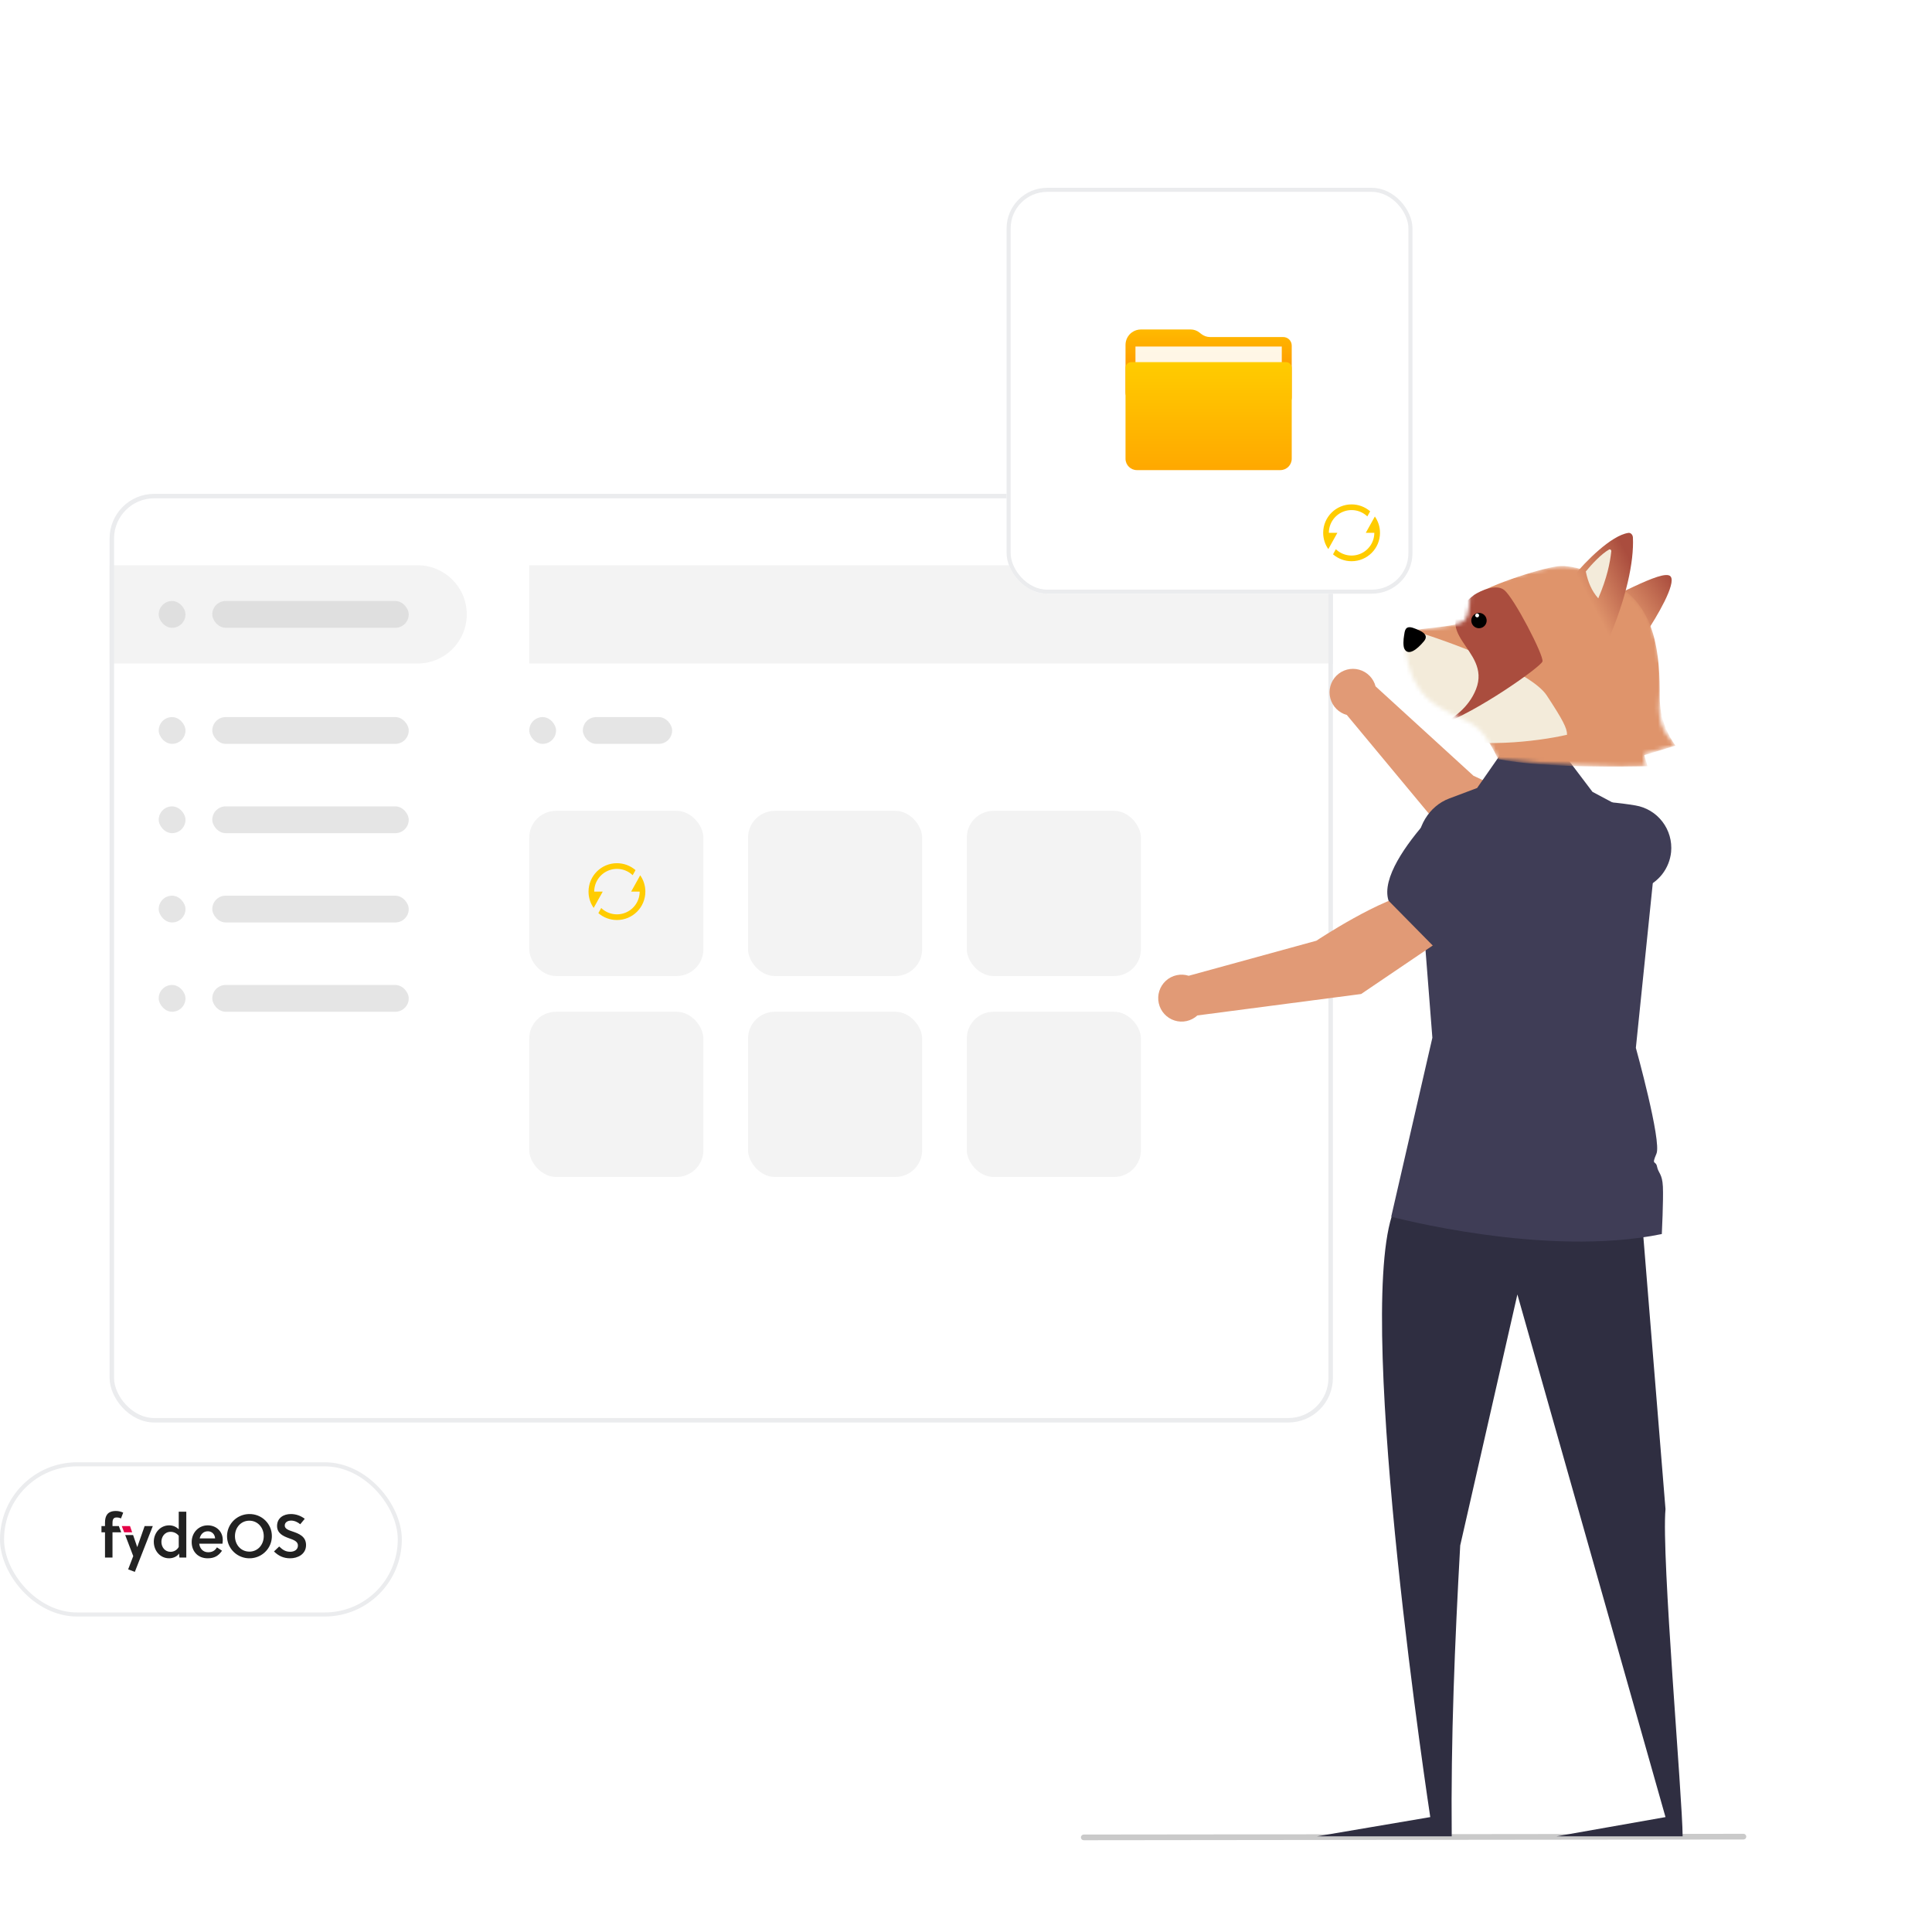 <svg width="476" height="476" viewBox="0 0 476 476" fill="none" xmlns="http://www.w3.org/2000/svg">
<g clip-path="url(#clip0_31417_1753)">
<g filter="url(#filter0_d_31417_1753)">
<g clip-path="url(#clip1_31417_1753)">
<rect x="27" y="117.272" width="301.4" height="228.8" rx="11" fill="white"/>
<path d="M27 134.872H102.9C109.583 134.872 115 140.289 115 146.972C115 153.655 109.583 159.072 102.9 159.072H27V134.872Z" fill="black" fill-opacity="0.05"/>
<rect x="39.102" y="143.672" width="6.6" height="6.6" rx="3.3" fill="#CDCDCD" fill-opacity="0.5"/>
<rect x="52.301" y="143.672" width="48.4" height="6.6" rx="3.3" fill="#CDCDCD" fill-opacity="0.5"/>
<rect width="198" height="24.2" transform="translate(130.398 134.872)" fill="black" fill-opacity="0.05"/>
<rect x="130.398" y="195.372" width="42.9" height="40.7" rx="6.6" fill="black" fill-opacity="0.05"/>
<path d="M147.424 220.569C148.694 221.67 150.319 222.275 152 222.272C155.866 222.272 159 219.139 159 215.272C159 213.777 158.531 212.391 157.733 211.254L155.5 215.272H157.6C157.6 216.37 157.277 217.444 156.672 218.36C156.067 219.276 155.206 219.994 154.196 220.424C153.186 220.855 152.072 220.979 150.992 220.781C149.912 220.584 148.914 220.073 148.122 219.313L147.424 220.569ZM156.576 209.976C155.306 208.875 153.681 208.27 152 208.272C148.134 208.272 145 211.406 145 215.272C145 216.768 145.469 218.154 146.267 219.29L148.5 215.272H146.4C146.4 214.175 146.723 213.101 147.328 212.185C147.933 211.269 148.794 210.551 149.804 210.121C150.814 209.69 151.928 209.566 153.008 209.763C154.088 209.961 155.086 210.472 155.878 211.232L156.576 209.976Z" fill="#FFCC00"/>
<rect x="130.398" y="244.872" width="42.9" height="40.7" rx="6.6" fill="black" fill-opacity="0.05"/>
<rect x="184.301" y="195.372" width="42.9" height="40.7" rx="6.6" fill="black" fill-opacity="0.05"/>
<rect x="184.301" y="244.872" width="42.9" height="40.7" rx="6.6" fill="black" fill-opacity="0.05"/>
<rect x="238.199" y="195.372" width="42.9" height="40.7" rx="6.6" fill="black" fill-opacity="0.05"/>
<rect x="238.199" y="244.872" width="42.9" height="40.7" rx="6.6" fill="black" fill-opacity="0.05"/>
<rect x="39.102" y="172.272" width="6.6" height="6.6" rx="3.3" fill="#CDCDCD" fill-opacity="0.5"/>
<rect x="52.301" y="172.272" width="48.4" height="6.6" rx="3.3" fill="#CDCDCD" fill-opacity="0.5"/>
<rect x="130.398" y="172.272" width="6.6" height="6.6" rx="3.3" fill="#CDCDCD" fill-opacity="0.5"/>
<rect x="143.602" y="172.272" width="22" height="6.6" rx="3.3" fill="#CDCDCD" fill-opacity="0.5"/>
<rect x="39.102" y="194.272" width="6.6" height="6.6" rx="3.3" fill="#CDCDCD" fill-opacity="0.5"/>
<rect x="52.301" y="194.272" width="48.4" height="6.6" rx="3.3" fill="#CDCDCD" fill-opacity="0.5"/>
<rect x="39.102" y="216.272" width="6.6" height="6.6" rx="3.3" fill="#CDCDCD" fill-opacity="0.5"/>
<rect x="52.301" y="216.272" width="48.4" height="6.6" rx="3.3" fill="#CDCDCD" fill-opacity="0.5"/>
<rect x="39.102" y="238.272" width="6.6" height="6.6" rx="3.3" fill="#CDCDCD" fill-opacity="0.5"/>
<rect x="52.301" y="238.272" width="48.4" height="6.6" rx="3.3" fill="#CDCDCD" fill-opacity="0.5"/>
</g>
<rect x="27.55" y="117.822" width="300.3" height="227.7" rx="10.45" stroke="#EBECEE" stroke-width="1.1"/>
</g>
<g filter="url(#filter1_d_31417_1753)">
<g clip-path="url(#clip2_31417_1753)">
<rect x="248" y="42.273" width="100" height="100" rx="10" fill="white"/>
<path d="M328.424 132.569C329.694 133.67 331.319 134.275 333 134.272C336.866 134.272 340 131.139 340 127.272C340 125.777 339.531 124.391 338.733 123.254L336.5 127.272H338.6C338.6 128.37 338.277 129.444 337.672 130.36C337.067 131.276 336.206 131.994 335.196 132.424C334.186 132.855 333.072 132.979 331.992 132.781C330.912 132.584 329.914 132.073 329.122 131.313L328.424 132.569ZM337.576 121.976C336.306 120.875 334.681 120.27 333 120.272C329.134 120.272 326 123.406 326 127.272C326 128.768 326.469 130.154 327.267 131.29L329.5 127.272H327.4C327.4 126.175 327.723 125.101 328.328 124.185C328.933 123.269 329.794 122.551 330.804 122.121C331.814 121.69 332.928 121.566 334.008 121.763C335.088 121.961 336.086 122.472 336.878 123.232L337.576 121.976Z" fill="#FFCC00"/>
<rect x="264" y="58.273" width="67.2" height="67.2" rx="33.6" fill="white"/>
<g filter="url(#filter2_d_31417_1753)">
<path d="M318.251 91.172V78.339C318.251 77.179 317.311 76.239 316.151 76.239H298.139C297.351 76.239 296.587 75.973 295.969 75.485L295.514 75.126C294.896 74.638 294.132 74.372 293.344 74.372H281.098C280.293 74.372 279.51 74.627 278.86 75.101C277.88 75.816 277.301 76.956 277.301 78.169V89.772C277.301 91.705 278.868 93.272 280.801 93.272H316.151C317.311 93.272 318.251 92.332 318.251 91.172Z" fill="url(#paint0_linear_31417_1753)"/>
<rect x="279.75" y="78.572" width="36.05" height="18.9" fill="white" fill-opacity="0.9"/>
<path d="M277.301 83.822C277.301 83.049 277.928 82.422 278.701 82.422H316.851C317.624 82.422 318.251 83.049 318.251 83.822V106.222C318.251 107.768 316.997 109.022 315.451 109.022H280.101C278.554 109.022 277.301 107.768 277.301 106.222V83.822Z" fill="url(#paint1_linear_31417_1753)"/>
</g>
</g>
<rect x="248.5" y="42.773" width="99" height="99" rx="9.5" stroke="#EBECEE"/>
</g>
<path d="M391.002 396.223C391.436 396.263 391.873 396.169 392.252 395.953C392.632 395.736 392.936 395.409 393.123 395.014C393.31 394.619 393.371 394.177 393.298 393.746C393.225 393.316 393.022 392.918 392.715 392.607C392.671 392.391 392.64 392.236 392.596 392.021C392.618 391.975 392.639 391.93 392.661 391.884C393.148 390.868 393.925 390.018 394.893 389.442C395.862 388.865 396.979 388.588 398.105 388.644C399.231 388.701 400.315 389.089 401.221 389.76C402.127 390.43 402.814 391.354 403.197 392.414C404.728 396.646 406.729 400.906 407.065 405.321C407.212 407.272 407.02 409.234 406.497 411.12C410.957 402.477 413.506 392.977 413.971 383.263C414.086 380.825 414.064 378.383 413.905 375.947C413.774 373.951 413.555 371.964 413.248 369.988C411.573 359.264 407.378 349.09 401.007 340.303C397.816 338.364 395.296 335.493 393.787 332.078C393.24 330.85 392.873 329.549 392.698 328.216C393.065 328.282 393.439 328.33 393.808 328.371C393.922 328.382 394.043 328.394 394.158 328.406L394.201 328.409C394.606 328.447 395.014 328.366 395.374 328.177C395.734 327.988 396.032 327.699 396.232 327.345C396.432 326.99 396.525 326.586 396.5 326.18C396.475 325.774 396.334 325.383 396.092 325.056C395.942 324.852 395.792 324.649 395.641 324.445C395.413 324.131 395.178 323.823 394.95 323.509C394.924 323.479 394.899 323.447 394.876 323.414C394.613 323.056 394.351 322.704 394.088 322.346C394.633 321.581 395.348 320.951 396.176 320.508C399.044 319.003 402.842 320.314 404.741 322.933C406.646 325.552 406.862 329.112 406.013 332.234C405.197 334.886 403.936 337.381 402.284 339.61C402.426 339.81 402.575 340.005 402.717 340.206C405.318 343.893 407.552 347.827 409.387 351.949C409.105 347.413 409.904 342.875 411.719 338.708C413.542 334.83 416.769 331.644 419.633 328.352C423.073 324.397 429.653 326.499 429.983 331.73C429.986 331.781 429.989 331.831 429.992 331.882C429.58 332.09 429.175 332.312 428.779 332.549C428.28 332.849 427.884 333.294 427.642 333.823C427.401 334.352 427.324 334.943 427.424 335.516C427.523 336.09 427.793 336.62 428.199 337.037C428.605 337.454 429.127 337.739 429.698 337.855L429.756 337.867C429.546 339.308 429.226 340.731 428.799 342.124C427.571 346.011 425.553 349.603 422.871 352.673C420.19 355.744 416.903 358.227 413.217 359.968C412.975 360.078 412.74 360.188 412.498 360.292C414.261 366.144 415.256 372.199 415.458 378.307C415.566 381.91 415.381 385.516 414.908 389.089L414.932 388.963C415.893 385.01 418.188 381.509 421.431 379.053C426.245 375.46 432.86 374.362 438.004 371.534C438.552 371.217 439.179 371.064 439.81 371.092C440.442 371.119 441.053 371.327 441.57 371.691C442.088 372.054 442.49 372.558 442.731 373.143C442.971 373.728 443.039 374.37 442.927 374.992C442.919 375.036 442.91 375.081 442.901 375.125C442.141 375.394 441.399 375.71 440.678 376.071C440.266 376.279 439.861 376.501 439.465 376.738C438.966 377.038 438.57 377.482 438.328 378.012C438.086 378.541 438.01 379.132 438.11 379.705C438.209 380.279 438.479 380.809 438.885 381.226C439.291 381.643 439.813 381.928 440.384 382.044L440.442 382.055C440.484 382.064 440.52 382.071 440.562 382.079C439.147 385.062 437.228 387.779 434.891 390.111C432.007 392.931 428.576 395.132 424.811 396.579C421.046 398.026 417.024 398.689 412.994 398.527L412.988 398.527C411.673 403.229 409.872 407.782 407.616 412.113L390.723 411.326C390.671 411.136 390.625 410.939 390.58 410.749C392.139 410.92 393.713 410.9 395.267 410.688C394.085 409.092 392.904 407.483 391.722 405.887C391.696 405.857 391.671 405.825 391.648 405.792C391.049 404.976 390.443 404.165 389.844 403.348L389.844 403.347C389.922 400.933 390.311 398.538 391.001 396.223L391.002 396.223Z" fill="white"/>
<path d="M429.543 453.21L267.008 453.391C266.823 453.391 266.645 453.317 266.513 453.185C266.382 453.054 266.309 452.875 266.309 452.69C266.309 452.504 266.382 452.326 266.513 452.194C266.645 452.063 266.823 451.988 267.008 451.988L429.543 451.807C429.729 451.807 429.908 451.881 430.039 452.012C430.171 452.144 430.245 452.322 430.245 452.508C430.245 452.695 430.171 452.873 430.039 453.005C429.908 453.136 429.729 453.21 429.543 453.21Z" fill="#CACACA"/>
<g clip-path="url(#clip3_31417_1753)">
<path d="M380.217 217.295L386.274 205.691C380.843 199.11 363.024 191.129 363.024 191.129L338.908 169.103C338.652 168.121 338.141 167.223 337.429 166.501C336.717 165.779 335.827 165.258 334.85 164.991C333.874 164.724 332.844 164.719 331.865 164.978C330.886 165.237 329.992 165.75 329.274 166.466C328.555 167.181 328.037 168.074 327.772 169.055C327.506 170.035 327.503 171.068 327.762 172.05C328.022 173.033 328.534 173.929 329.248 174.649C329.962 175.369 330.853 175.888 331.83 176.153L357.884 207.507L380.217 217.295Z" fill="#E19A76"/>
<path d="M377.281 216.494L385.833 219.226C392.051 221.213 398.753 221.063 404.877 218.801C406.729 218.109 408.352 216.91 409.562 215.341C410.771 213.772 411.519 211.895 411.721 209.922C411.978 207.245 411.211 204.571 409.577 202.44C407.943 200.308 405.564 198.879 402.92 198.441C394.9 197.118 384.567 196.466 380.881 200.868L380.843 200.913L377.281 216.494Z" fill="#3F3D56"/>
<path d="M404.321 297.784L410.34 371.814C409.291 383.194 414.56 443.475 414.56 452.433H383.472L410.34 447.69L373.848 318.924L359.761 380.772C358.427 404.793 357.44 428.342 357.671 452.433L324.457 452.433L352.384 447.69C352.384 447.69 334.069 327.814 342.899 299.626C349.295 296.229 404.321 297.784 404.321 297.784Z" fill="#2F2E41"/>
<path d="M409.434 304.038C380.762 309.98 342.766 299.765 342.766 299.765L352.902 255.677L349.298 209.538C348.858 203.896 352.061 198.607 357.043 196.733L363.923 194.148L369.609 185.979L385.852 186.513L392.345 195.089L397.469 197.817L408.578 203.729L408.627 203.754V203.778L405.141 237.71L403.038 258.17C403.038 258.17 409.424 281.18 408.114 284.232C406.803 287.279 407.943 285.807 408.26 287.436C408.578 289.064 409.551 289.167 409.698 292.376C409.85 295.58 409.434 304.038 409.434 304.038Z" fill="#3F3D56"/>
<path d="M355.553 231.218L349.033 219.871C340.585 220.948 324.324 231.77 324.324 231.77L292.87 240.406C291.906 240.097 290.877 240.049 289.888 240.266C288.899 240.483 287.984 240.957 287.236 241.642C286.488 242.326 285.933 243.196 285.626 244.165C285.319 245.133 285.272 246.165 285.49 247.157C285.707 248.149 286.181 249.067 286.864 249.817C287.547 250.567 288.415 251.123 289.38 251.429C290.345 251.736 291.374 251.782 292.363 251.562C293.351 251.343 294.265 250.866 295.011 250.18L335.354 244.9L355.553 231.218Z" fill="#E19A76"/>
<path d="M353.31 233.276L367.91 221.006L370.034 211.129C370.444 209.189 370.305 207.172 369.632 205.306C368.96 203.441 367.781 201.802 366.228 200.573C364.113 198.923 361.452 198.139 358.783 198.382C356.114 198.625 353.637 199.876 351.852 201.881C346.443 207.968 340.359 216.374 342.089 221.856L342.106 221.911L353.31 233.276Z" fill="#3F3D56"/>
<path d="M411.598 142.03C413.043 143.782 408.174 152.012 405.558 155.908C399.184 154.007 387.395 150.028 391.229 149.32C396.021 148.436 409.791 139.839 411.598 142.03Z" fill="url(#paint2_linear_31417_1753)"/>
<mask id="mask0_31417_1753" style="mask-type:alpha" maskUnits="userSpaceOnUse" x="346" y="139" width="67" height="50">
<path d="M383.652 139.526C388.129 138.934 394.531 142.003 397.173 143.612C408.282 148.907 409.904 162.003 408.924 171.76C408.139 179.566 411.19 181.378 412.787 183.712L405.023 185.767C405.11 187.286 405.066 187.05 405.521 188.735C400.501 189.202 380.111 188.413 369.123 187.028C363.91 176.606 363.123 179.292 354.345 174.058C345.566 168.825 345.764 156.859 346.802 155.781C347.841 154.703 358.85 154.707 360.723 152.978C362.221 151.595 362.231 146.881 362.049 144.697C367.384 143.22 379.175 140.119 383.652 139.526Z" fill="#DF946B"/>
</mask>
<g mask="url(#mask0_31417_1753)">
<path d="M383.653 139.527C388.13 138.934 394.532 142.003 397.173 143.612C408.282 148.908 408.948 161.954 408.924 171.761C408.91 177.525 411.191 181.378 412.787 183.712L405.118 186.05C405.192 186.261 405.455 187.103 405.91 188.788C401.272 188.875 380.641 189.327 369.123 187.029C364.437 177.533 363.124 179.292 354.345 174.058C345.566 168.825 345.765 156.859 346.803 155.781C347.841 154.703 358.85 154.708 360.723 152.979C362.222 151.595 362.361 148.73 362.248 147.55C364.872 144.748 379.175 140.119 383.653 139.527Z" fill="#DF946B"/>
<path d="M381.079 171.333C377.068 165.226 355.977 157.62 346.468 154.835L333.505 157.831C338.087 165.084 347.325 178.421 355.342 181.403C363.358 184.386 378.421 182.797 386.08 181.029C386.122 179.476 385.089 177.439 381.079 171.333Z" fill="#F3EBDA"/>
<path d="M370.593 145.362C368.616 143.79 364.844 145.505 363.206 146.559C350.788 156.109 367.687 159.707 363.644 169.84C361.839 174.362 357.976 177.068 354.991 178.494C354.484 178.665 354.001 178.809 353.547 178.922C348.938 180.063 351.288 180.263 354.991 178.494C363.759 175.526 379.653 164.276 380.028 162.968C380.426 161.584 373.065 147.327 370.593 145.362Z" fill="#AA4D3E"/>
</g>
<path d="M350.838 157.973C352.231 156.283 350.047 155.392 348.308 154.748C346.056 153.915 346.105 155.653 345.932 156.59C345.76 157.527 345.661 159.186 346.018 159.872C346.949 161.663 349.109 160.071 350.838 157.973Z" fill="black"/>
<path d="M401.198 131.294C396.937 131.912 390.62 138.388 387.8 141.807C388.604 147.667 391.953 153.256 396.187 157.837C400.616 147.535 402.611 138.442 402.312 132.412C402.279 131.755 401.779 131.21 401.198 131.294Z" fill="url(#paint3_linear_31417_1753)"/>
<path d="M396.451 135.384C394.505 136.479 392.077 139.108 390.704 140.804C391.239 143.395 392.13 145.57 393.775 147.421C395.958 142.336 396.661 138.725 396.983 135.832C397.02 135.501 396.715 135.236 396.451 135.384Z" fill="url(#paint4_linear_31417_1753)"/>
<circle cx="1.893" cy="1.893" r="1.893" transform="matrix(-0.903 -0.43 -0.43 0.903 366.91 151.994)" fill="black"/>
<ellipse cx="363.937" cy="151.627" rx="0.473" ry="0.473" transform="rotate(-154.514 363.937 151.627)" fill="white"/>
</g>
<g filter="url(#filter3_d_31417_1753)">
<rect y="356.272" width="99" height="38" rx="19" fill="white"/>
<rect x="0.5" y="356.772" width="98" height="37" rx="18.5" stroke="#EBECEE"/>
<path d="M27.716 371.992V371.299C27.716 370.787 27.762 370.365 28.005 370.125C28.164 369.959 28.386 369.87 28.753 369.87C29.118 369.867 29.478 369.949 29.805 370.11L30.355 368.679C29.797 368.415 29.187 368.277 28.569 368.272C27.501 368.272 26.821 368.574 26.403 369.117C26.022 369.612 25.869 370.306 25.869 371.156V371.984H25V373.52H25.869V379.741H27.716V373.528H29.862L29.276 371.992H27.716Z" fill="#222222"/>
<path d="M35.634 371.992L33.833 377.127H33.798L32.791 374.2H30.848L32.828 379.386L31.574 382.654L33.22 383.272L37.644 371.992H35.634Z" fill="#222222"/>
<path d="M32.562 373.528H30.59L30.004 371.992H32.033L32.562 373.528Z" fill="#E40046"/>
<path d="M44.038 368.452V372.79C43.734 372.479 43.369 372.231 42.965 372.063C42.561 371.895 42.127 371.809 41.688 371.811C39.432 371.811 37.891 373.724 37.891 375.846C37.891 378.106 39.492 379.926 41.658 379.926C42.527 379.926 43.549 379.594 44.115 378.75L44.205 379.745H45.899V368.449L44.038 368.452ZM44.038 377.127C43.844 377.492 43.553 377.797 43.195 378.01C42.837 378.222 42.427 378.334 42.009 378.332C40.62 378.332 39.767 377.158 39.767 375.892C39.767 374.703 40.5 373.407 42.039 373.407C42.427 373.407 42.809 373.495 43.155 373.665C43.502 373.835 43.804 374.081 44.038 374.386V377.127Z" fill="#222222"/>
<path d="M54.884 375.411C54.884 373.332 53.312 371.812 51.177 371.812C48.952 371.812 47.227 373.589 47.227 375.924C47.227 378.227 48.752 379.929 51.177 379.929C52.809 379.929 53.832 379.326 54.701 378.062L53.451 377.234C52.961 378.046 52.307 378.438 51.283 378.438C50.003 378.438 49.21 377.497 49.087 376.33H54.808C54.856 376.026 54.881 375.718 54.884 375.411ZM49.194 375.02C49.438 374.025 50.095 373.272 51.223 373.272C52.199 373.272 52.947 374.01 52.993 375.02H49.194Z" fill="#222222"/>
<path d="M61.428 369.026C60.337 369.032 59.272 369.357 58.368 369.96C57.465 370.563 56.762 371.416 56.349 372.413C55.936 373.41 55.831 374.505 56.047 375.56C56.264 376.616 56.792 377.584 57.566 378.344C58.34 379.103 59.323 379.619 60.394 379.827C61.464 380.035 62.572 379.925 63.58 379.512C64.587 379.098 65.447 378.399 66.053 377.503C66.658 376.608 66.981 375.555 66.981 374.478C66.987 373.757 66.848 373.043 66.57 372.377C66.293 371.711 65.884 371.106 65.366 370.598C64.849 370.09 64.234 369.689 63.558 369.419C62.881 369.149 62.157 369.016 61.428 369.026ZM61.428 378.282C59.384 378.282 57.889 376.61 57.889 374.471C57.889 372.333 59.384 370.661 61.428 370.661C63.471 370.661 64.982 372.333 64.982 374.471C64.982 376.61 63.487 378.289 61.428 378.289V378.282Z" fill="#222222"/>
<path d="M72.062 373.318C71.207 373.031 70.155 372.7 70.155 371.871C70.155 371.074 70.856 370.637 71.744 370.637C72.567 370.637 73.422 371.059 73.969 371.54L75.081 370.201C74.101 369.433 72.885 369.018 71.635 369.025C69.887 369.025 68.263 369.967 68.263 371.962C68.263 373.784 69.774 374.473 71.207 374.989C72.319 375.381 73.403 375.758 73.403 376.766C73.403 377.865 72.45 378.318 71.512 378.318C70.414 378.318 69.712 377.912 68.782 377.022L67.5 378.243C68.66 379.372 69.883 379.929 71.498 379.929C73.266 379.929 75.402 378.988 75.402 376.661C75.402 374.532 73.632 373.845 72.062 373.318Z" fill="#222222"/>
</g>
</g>
<defs>
<filter id="filter0_d_31417_1753" x="5" y="99.672" width="345.398" height="272.8" filterUnits="userSpaceOnUse" color-interpolation-filters="sRGB">
<feFlood flood-opacity="0" result="BackgroundImageFix"/>
<feColorMatrix in="SourceAlpha" type="matrix" values="0 0 0 0 0 0 0 0 0 0 0 0 0 0 0 0 0 0 127 0" result="hardAlpha"/>
<feOffset dy="4.4"/>
<feGaussianBlur stdDeviation="11"/>
<feComposite in2="hardAlpha" operator="out"/>
<feColorMatrix type="matrix" values="0 0 0 0 0.302 0 0 0 0 0.427 0 0 0 0 0.796 0 0 0 0.05 0"/>
<feBlend mode="normal" in2="BackgroundImageFix" result="effect1_dropShadow_31417_1753"/>
<feBlend mode="normal" in="SourceGraphic" in2="effect1_dropShadow_31417_1753" result="shape"/>
</filter>
<filter id="filter1_d_31417_1753" x="228" y="26.273" width="140" height="140" filterUnits="userSpaceOnUse" color-interpolation-filters="sRGB">
<feFlood flood-opacity="0" result="BackgroundImageFix"/>
<feColorMatrix in="SourceAlpha" type="matrix" values="0 0 0 0 0 0 0 0 0 0 0 0 0 0 0 0 0 0 127 0" result="hardAlpha"/>
<feOffset dy="4"/>
<feGaussianBlur stdDeviation="10"/>
<feComposite in2="hardAlpha" operator="out"/>
<feColorMatrix type="matrix" values="0 0 0 0 0.302 0 0 0 0 0.427 0 0 0 0 0.796 0 0 0 0.05 0"/>
<feBlend mode="normal" in2="BackgroundImageFix" result="effect1_dropShadow_31417_1753"/>
<feBlend mode="normal" in="SourceGraphic" in2="effect1_dropShadow_31417_1753" result="shape"/>
</filter>
<filter id="filter2_d_31417_1753" x="274.501" y="74.372" width="46.549" height="40.25" filterUnits="userSpaceOnUse" color-interpolation-filters="sRGB">
<feFlood flood-opacity="0" result="BackgroundImageFix"/>
<feColorMatrix in="SourceAlpha" type="matrix" values="0 0 0 0 0 0 0 0 0 0 0 0 0 0 0 0 0 0 127 0" result="hardAlpha"/>
<feOffset dy="2.8"/>
<feGaussianBlur stdDeviation="1.4"/>
<feComposite in2="hardAlpha" operator="out"/>
<feColorMatrix type="matrix" values="0 0 0 0 0 0 0 0 0 0 0 0 0 0 0 0 0 0 0.1 0"/>
<feBlend mode="normal" in2="BackgroundImageFix" result="effect1_dropShadow_31417_1753"/>
<feBlend mode="normal" in="SourceGraphic" in2="effect1_dropShadow_31417_1753" result="shape"/>
</filter>
<filter id="filter3_d_31417_1753" x="-20" y="340.272" width="139" height="78" filterUnits="userSpaceOnUse" color-interpolation-filters="sRGB">
<feFlood flood-opacity="0" result="BackgroundImageFix"/>
<feColorMatrix in="SourceAlpha" type="matrix" values="0 0 0 0 0 0 0 0 0 0 0 0 0 0 0 0 0 0 127 0" result="hardAlpha"/>
<feOffset dy="4"/>
<feGaussianBlur stdDeviation="10"/>
<feComposite in2="hardAlpha" operator="out"/>
<feColorMatrix type="matrix" values="0 0 0 0 0.302 0 0 0 0 0.427 0 0 0 0 0.796 0 0 0 0.05 0"/>
<feBlend mode="normal" in2="BackgroundImageFix" result="effect1_dropShadow_31417_1753"/>
<feBlend mode="normal" in="SourceGraphic" in2="effect1_dropShadow_31417_1753" result="shape"/>
</filter>
<linearGradient id="paint0_linear_31417_1753" x1="297.776" y1="74.839" x2="297.776" y2="93.272" gradientUnits="userSpaceOnUse">
<stop stop-color="#FFB800"/>
<stop offset="0.542" stop-color="#FF9900"/>
</linearGradient>
<linearGradient id="paint1_linear_31417_1753" x1="297.776" y1="82.422" x2="297.776" y2="109.022" gradientUnits="userSpaceOnUse">
<stop stop-color="#FFCC00"/>
<stop offset="1" stop-color="#FFA800"/>
</linearGradient>
<linearGradient id="paint2_linear_31417_1753" x1="411.43" y1="141.721" x2="400.283" y2="149.718" gradientUnits="userSpaceOnUse">
<stop stop-color="#AA4D3E"/>
<stop offset="1" stop-color="#DF946B"/>
</linearGradient>
<linearGradient id="paint3_linear_31417_1753" x1="399.854" y1="134.519" x2="387.96" y2="140.803" gradientUnits="userSpaceOnUse">
<stop stop-color="#AA4D3E"/>
<stop offset="1" stop-color="#DF946B"/>
</linearGradient>
<linearGradient id="paint4_linear_31417_1753" x1="396.829" y1="134.844" x2="390.328" y2="146.259" gradientUnits="userSpaceOnUse">
<stop stop-color="#F3EBDA"/>
<stop offset="1" stop-color="#F3EBDA"/>
</linearGradient>
<clipPath id="clip0_31417_1753">
<rect width="476" height="476" fill="white"/>
</clipPath>
<clipPath id="clip1_31417_1753">
<rect x="27" y="117.272" width="301.4" height="228.8" rx="11" fill="white"/>
</clipPath>
<clipPath id="clip2_31417_1753">
<rect x="248" y="42.273" width="100" height="100" rx="10" fill="white"/>
</clipPath>
<clipPath id="clip3_31417_1753">
<rect width="380.8" height="380.8" fill="white" transform="matrix(-1 0 0 1 554.539 90.456)"/>
</clipPath>
</defs>
</svg>
